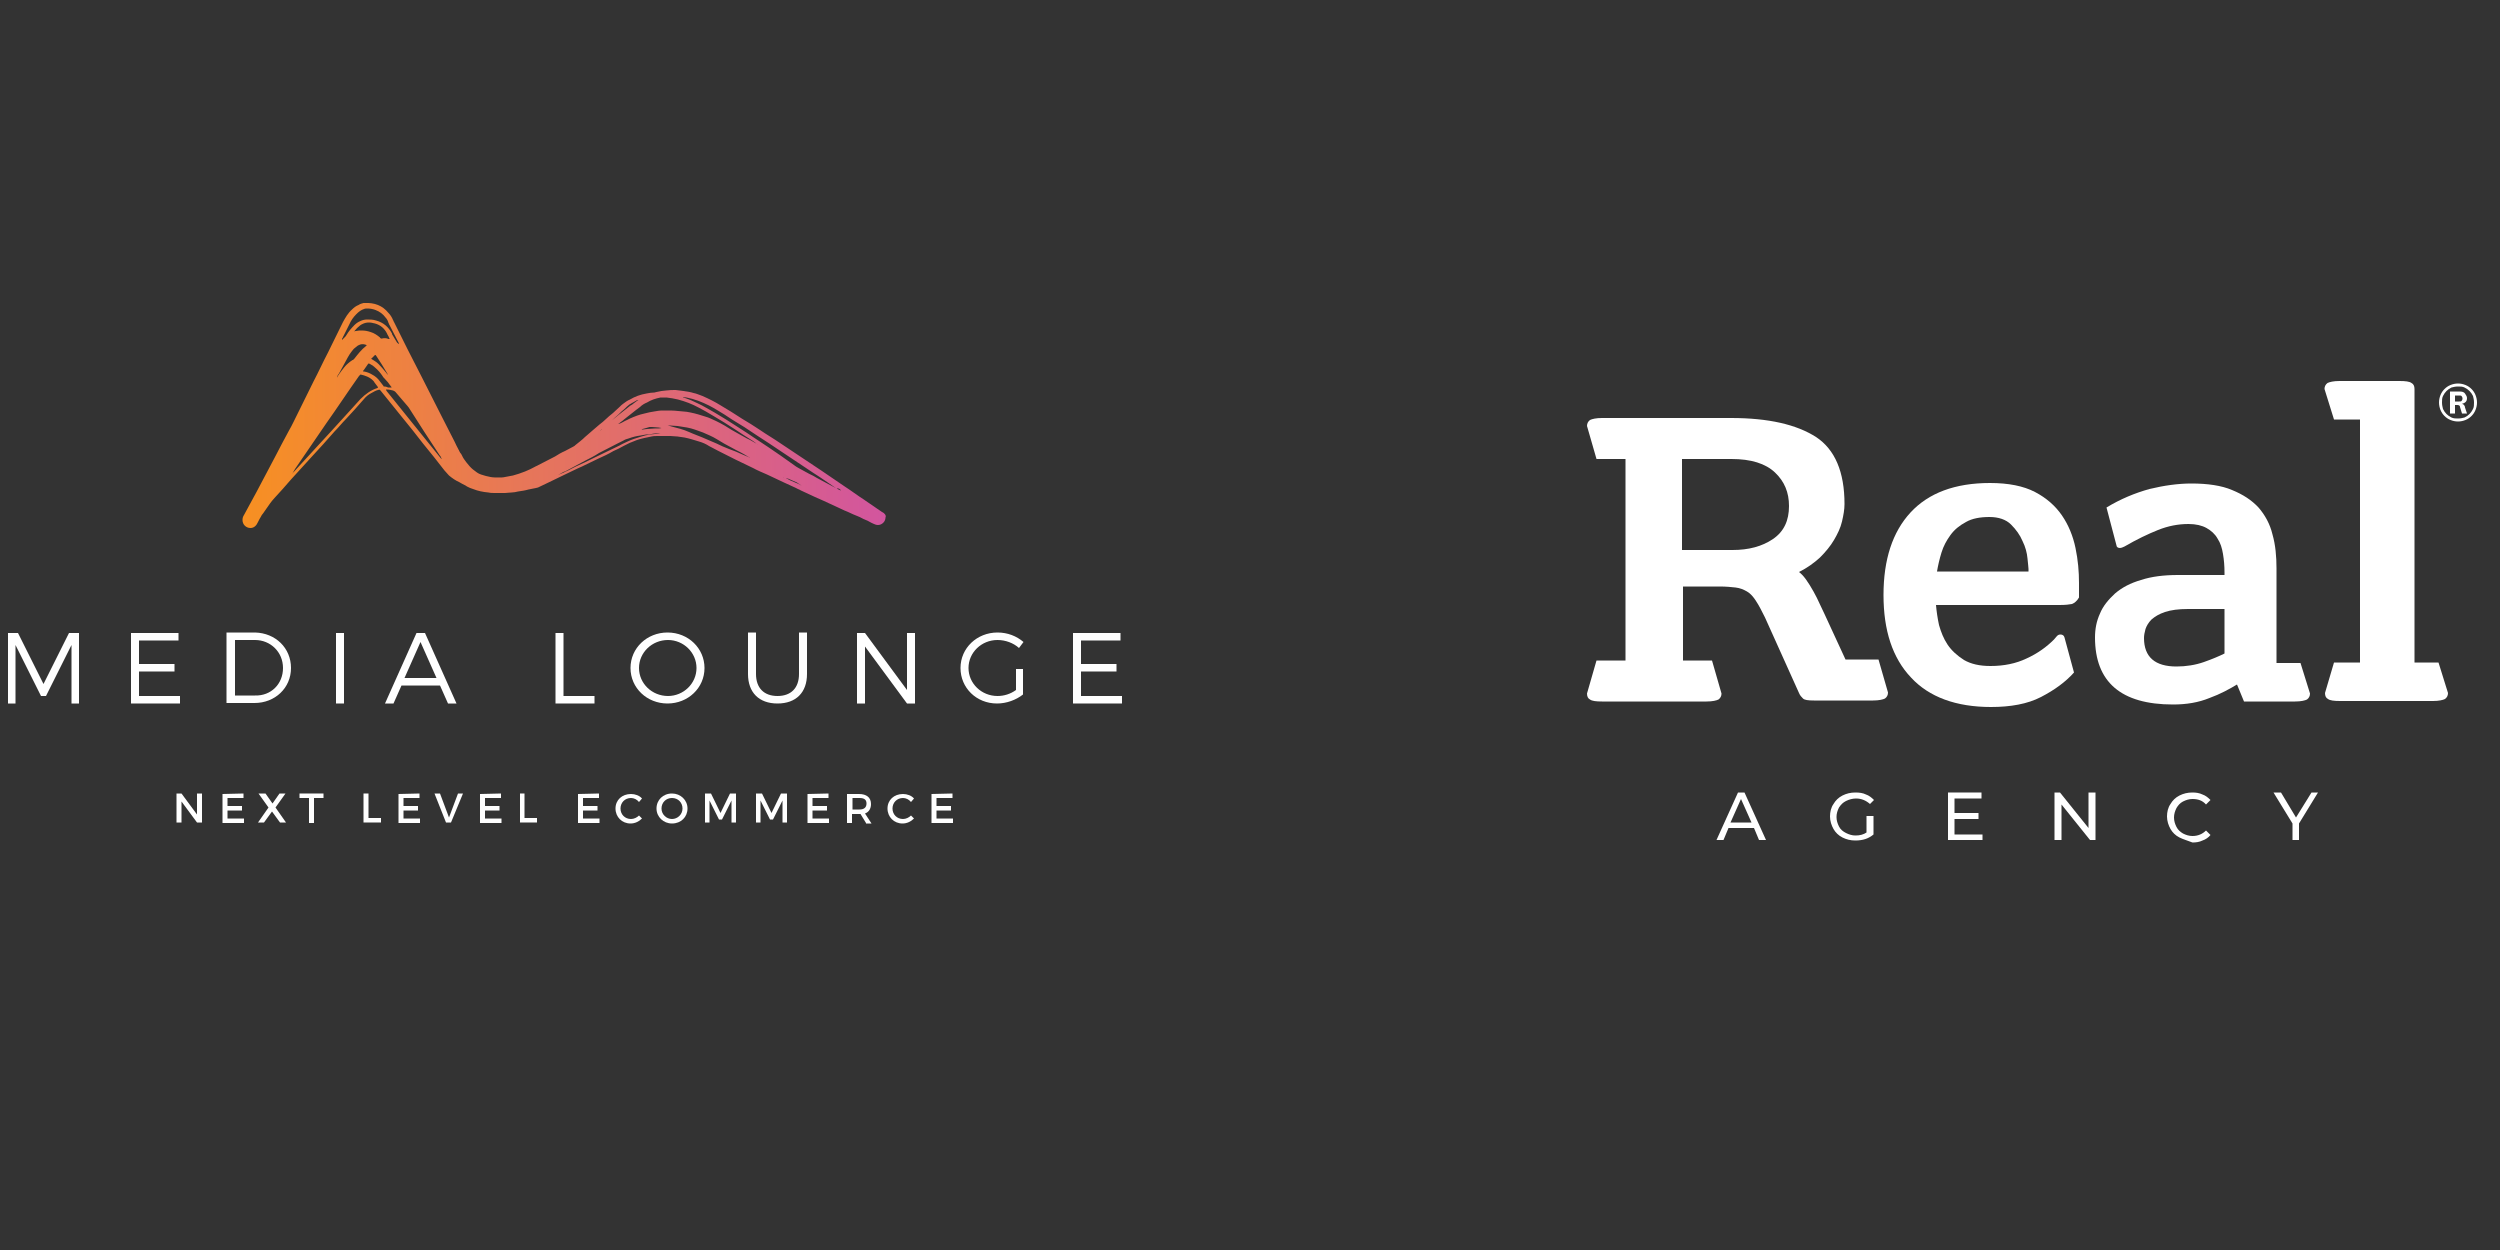 <svg height="250" width="500" xml:space="preserve" style="enable-background:new 0 0 500 250;" viewBox="0 0 500 250" y="0px" x="0px" xmlns:xlink="http://www.w3.org/1999/xlink" xmlns="http://www.w3.org/2000/svg" id="Layer_1" version="1.1">
<rect x="0" y="0" width="500" height="250" fill="#333333" stroke="none"/>
<style type="text/css">
	.st0{fill:#FFFFFF;}
	.st1{fill:url(#SVGID_1_);}
	.st2{fill:url(#SVGID_00000030483335984609687640000000395777873219460003_);}
	.st3{fill:url(#SVGID_00000094583502000248546380000017982605014476134030_);}
</style>
<g>
	<path d="M319.3,132.1h5.8V91.8h-5.8l-1.9-6.6c0-0.5,0.2-0.9,0.6-1.2c0.4-0.2,1.2-0.4,2.4-0.4h25.8
		c7.5,0,13.1,1.3,17,3.8c3.8,2.5,5.7,7,5.7,13.4c0,1.1-0.2,2.2-0.5,3.5c-0.3,1.3-0.9,2.5-1.6,3.7c-0.7,1.2-1.7,2.4-2.8,3.5
		c-1.2,1.1-2.6,2.1-4.2,2.9c0.4,0.3,0.9,0.8,1.4,1.5c0.5,0.7,1,1.5,1.5,2.4c0.5,0.9,0.9,1.7,1.3,2.6c0.4,0.8,0.7,1.5,0.9,1.9
		l4.2,9.1h6.6l1.9,6.6c0,0.5-0.2,0.9-0.6,1.2c-0.4,0.2-1.2,0.4-2.4,0.4h-11.8c-1.2,0-1.9-0.1-2.2-0.4c-0.3-0.3-0.6-0.6-0.8-1.1
		l-6.8-15.1c-0.7-1.4-1.2-2.4-1.8-3.3c-0.5-0.8-1.1-1.5-1.8-1.9c-0.7-0.4-1.4-0.7-2.3-0.8c-0.9-0.1-1.9-0.2-3.2-0.2h-7.3v14.8h5.8
		l1.9,6.6c0,0.5-0.2,0.9-0.6,1.2c-0.4,0.2-1.2,0.4-2.4,0.4h-20.9c-1.2,0-2-0.1-2.4-0.4c-0.4-0.2-0.6-0.6-0.6-1.2L319.3,132.1z
		 M346.5,110c3.2,0,5.9-0.7,8.1-2.2c2.2-1.5,3.2-3.7,3.2-6.6c0-2.7-0.9-4.9-2.8-6.7c-1.9-1.8-4.8-2.7-8.7-2.7h-9.9V110H346.5z" class="st0"></path>
	<path d="M414.8,134.5c-1.7,1.9-3.9,3.5-6.6,4.9c-2.7,1.4-6.1,2-10,2c-7,0-12.4-2-16-5.9c-3.7-3.9-5.5-9.4-5.5-16.5
		c0-7.1,1.8-12.6,5.4-16.5c3.6-3.9,8.9-5.9,15.9-5.9c3.7,0,6.7,0.6,9,1.8c2.3,1.2,4.1,2.8,5.4,4.7c1.3,1.9,2.2,4.1,2.7,6.5
		c0.5,2.4,0.7,4.7,0.7,7v2.9c-0.4,0.7-0.9,1.1-1.4,1.3c-0.5,0.1-1.3,0.2-2.5,0.2h-24.7c0.1,1.2,0.3,2.6,0.6,4
		c0.4,1.4,0.9,2.7,1.7,3.9c0.8,1.2,1.9,2.2,3.3,3.1c1.4,0.8,3.1,1.2,5.3,1.2c2.7,0,5.1-0.5,7.2-1.5c2.2-1,4-2.3,5.5-3.8
		c0.2-0.2,0.4-0.5,0.6-0.7c0.2-0.2,0.4-0.3,0.7-0.3c0.4,0,0.7,0.2,0.8,0.6L414.8,134.5z M405.7,114.4v-0.6c0-0.3-0.1-1-0.2-2.1
		c-0.1-1.1-0.4-2.3-1-3.5c-0.5-1.2-1.3-2.3-2.3-3.3c-1-1-2.5-1.5-4.3-1.5c-1.9,0-3.5,0.3-4.7,1c-1.3,0.7-2.3,1.5-3.1,2.6
		c-0.8,1.1-1.4,2.2-1.8,3.5c-0.4,1.3-0.7,2.6-0.9,3.8H405.7z" class="st0"></path>
	<path d="M447.4,136.9c-1.5,0.9-3.3,1.9-5.5,2.7c-2.2,0.9-4.6,1.3-7.3,1.3c-10.4,0-15.6-4.5-15.6-13.4
		c0-1.7,0.3-3.3,1-4.8c0.6-1.5,1.7-2.8,3-4c1.4-1.2,3.1-2.1,5.2-2.7c2.1-0.7,4.6-1,7.4-1h9.3v-0.5c0-1.3-0.1-2.5-0.3-3.7
		c-0.2-1.2-0.5-2.2-1.1-3.1c-0.5-0.9-1.3-1.6-2.2-2.1c-0.9-0.5-2.1-0.8-3.6-0.8c-2.1,0-4.1,0.4-6.1,1.2c-2,0.8-4.3,1.9-6.7,3.3
		c-0.4,0.2-0.7,0.3-0.9,0.3c-0.4,0-0.7-0.2-0.7-0.5l-2-7.6c2.8-1.7,5.7-2.9,8.6-3.7c2.9-0.7,5.7-1.1,8.4-1.1c3.2,0,6,0.4,8.1,1.3
		c2.2,0.9,3.9,2,5.3,3.5c1.3,1.5,2.3,3.3,2.8,5.4c0.6,2.1,0.8,4.4,0.8,6.8v18.9h4.8l1.9,6.1c0,0.5-0.2,0.9-0.6,1.2
		c-0.4,0.2-1.2,0.4-2.4,0.4h-10.2L447.4,136.9z M444.9,121.8h-7.3c-1.9,0-3.4,0.2-4.6,0.6c-1.2,0.4-2,0.9-2.7,1.5
		c-0.6,0.6-1,1.3-1.2,1.9c-0.2,0.7-0.3,1.3-0.3,1.8c0,3.8,2.2,5.7,6.5,5.7c1.9,0,3.8-0.3,5.5-0.9c1.7-0.6,3.1-1.2,4.1-1.7V121.8z" class="st0"></path>
	<path d="M466.8,132.5h5.2V83.9h-5.2l-1.9-6.1c0-0.5,0.2-0.9,0.6-1.2c0.4-0.2,1.2-0.4,2.4-0.4h12c1.2,0,2,0.1,2.4,0.4
		c0.4,0.2,0.6,0.6,0.6,1.2v54.7h4.8l1.9,6.1c0,0.5-0.2,0.9-0.6,1.2c-0.4,0.2-1.2,0.4-2.4,0.4h-18.6c-1.2,0-2-0.1-2.4-0.4
		c-0.4-0.2-0.6-0.6-0.6-1.2L466.8,132.5z" class="st0"></path>
	<g>
		<path d="M350.8,165.6h-5.1l-1,2.4h-1.4l4.3-9.5h1.3l4.3,9.5h-1.4L350.8,165.6z M350.3,164.5l-2.1-4.7l-2.1,4.7H350.3z" class="st0"></path>
		<path d="M373.4,163.2h1.3v3.7c-0.5,0.4-1,0.7-1.6,0.9c-0.6,0.2-1.3,0.3-2,0.3c-1,0-1.8-0.2-2.6-0.6
			c-0.8-0.4-1.4-1-1.8-1.7c-0.4-0.7-0.7-1.6-0.7-2.5s0.2-1.8,0.7-2.5c0.4-0.7,1-1.3,1.8-1.7c0.8-0.4,1.6-0.6,2.6-0.6
			c0.8,0,1.5,0.1,2.1,0.4c0.6,0.2,1.1,0.6,1.6,1.1l-0.8,0.8c-0.8-0.7-1.7-1.1-2.8-1.1c-0.7,0-1.4,0.2-2,0.5c-0.6,0.3-1,0.7-1.4,1.3
			c-0.3,0.6-0.5,1.2-0.5,1.9c0,0.7,0.2,1.3,0.5,1.9c0.3,0.6,0.8,1,1.4,1.3c0.6,0.3,1.2,0.5,1.9,0.5c0.9,0,1.6-0.2,2.2-0.6V163.2z" class="st0"></path>
		<path d="M396.5,166.8v1.2h-6.9v-9.5h6.7v1.2h-5.4v2.9h4.8v1.2h-4.8v3.1H396.5z" class="st0"></path>
		<path d="M419.1,158.5v9.5H418l-5.7-7.1v7.1h-1.4v-9.5h1.1l5.7,7.1v-7.1H419.1z" class="st0"></path>
		<path d="M435.9,167.5c-0.8-0.4-1.4-1-1.8-1.7c-0.4-0.7-0.7-1.6-0.7-2.5s0.2-1.8,0.7-2.5c0.4-0.7,1-1.3,1.8-1.7
			c0.8-0.4,1.6-0.6,2.6-0.6c0.7,0,1.4,0.1,2,0.4c0.6,0.2,1.1,0.6,1.6,1.1l-0.9,0.9c-0.7-0.8-1.6-1.1-2.7-1.1c-0.7,0-1.3,0.2-1.9,0.5
			c-0.6,0.3-1,0.8-1.3,1.3c-0.3,0.6-0.5,1.2-0.5,1.9c0,0.7,0.2,1.3,0.5,1.9c0.3,0.6,0.8,1,1.3,1.3c0.6,0.3,1.2,0.5,1.9,0.5
			c1.1,0,2-0.4,2.7-1.1l0.9,0.9c-0.4,0.5-1,0.9-1.6,1.1c-0.6,0.3-1.3,0.4-2,0.4C437.5,168.1,436.7,167.9,435.9,167.5z" class="st0"></path>
		<path d="M459.8,164.7v3.3h-1.3v-3.3l-3.8-6.2h1.5l3,5l3.1-5h1.3L459.8,164.7z" class="st0"></path>
	</g>
	<g>
		<path d="M491.6,84.3c-0.5,0-1-0.1-1.5-0.3c-0.5-0.2-0.9-0.5-1.2-0.8c-0.3-0.3-0.6-0.7-0.8-1.2c-0.2-0.5-0.3-1-0.3-1.5
			c0-0.5,0.1-1,0.3-1.5c0.2-0.5,0.5-0.9,0.8-1.2c0.3-0.3,0.7-0.6,1.2-0.8c0.5-0.2,1-0.3,1.5-0.3c0.5,0,1,0.1,1.5,0.3
			c0.5,0.2,0.9,0.5,1.2,0.8c0.3,0.3,0.6,0.7,0.8,1.2c0.2,0.5,0.3,1,0.3,1.5c0,0.5-0.1,1-0.3,1.5c-0.2,0.5-0.5,0.9-0.8,1.2
			c-0.3,0.3-0.7,0.6-1.2,0.8C492.6,84.2,492.1,84.3,491.6,84.3z M491.6,83.7c0.5,0,0.9-0.1,1.3-0.2c0.4-0.2,0.7-0.4,1-0.7
			c0.3-0.3,0.5-0.6,0.7-1c0.2-0.4,0.2-0.8,0.2-1.3c0-0.5-0.1-0.9-0.2-1.3c-0.2-0.4-0.4-0.7-0.7-1c-0.3-0.3-0.6-0.5-1-0.7
			c-0.4-0.2-0.8-0.2-1.3-0.2s-0.9,0.1-1.3,0.2c-0.4,0.2-0.7,0.4-1,0.7c-0.3,0.3-0.5,0.6-0.7,1c-0.2,0.4-0.2,0.8-0.2,1.3
			c0,0.5,0.1,0.9,0.2,1.3c0.2,0.4,0.4,0.7,0.7,1c0.3,0.3,0.6,0.5,1,0.7C490.7,83.7,491.2,83.7,491.6,83.7z M490,82.7v-4.4h1.9
			c0.5,0,0.9,0.1,1.1,0.4s0.4,0.6,0.4,0.9c0,0.4-0.1,0.7-0.4,0.9c-0.3,0.2-0.6,0.3-1.1,0.3l0.2-0.1c0.2,0,0.4,0.1,0.6,0.2
			c0.1,0.1,0.3,0.3,0.3,0.6l0.4,1.2h-1l-0.4-1.3c0-0.2-0.1-0.3-0.2-0.3c-0.1-0.1-0.2-0.1-0.4-0.1h-0.6l0.2-0.1v1.8H490z M491,80.3
			h0.8c0.2,0,0.4,0,0.5-0.1c0.1-0.1,0.2-0.3,0.2-0.5c0-0.2-0.1-0.4-0.2-0.5c-0.1-0.1-0.3-0.1-0.5-0.1H491V80.3z" class="st0"></path>
	</g>
</g>
<g>
	<g>
		<path d="M3.6,126.6l5.1,10.2l5.1-10.2h2v14.1h-1.5l0-11.7l-5.1,10.2h-1L3.1,129v11.7H1.6v-14.1H3.6z" class="st0"></path>
		<path d="M35.7,126.6v1.5h-7.9v4.7h7.1v1.5h-7.1v4.9H36v1.5h-9.8v-14.1L35.7,126.6L35.7,126.6z" class="st0"></path>
		<path d="M58.2,133.6c0,4-3.2,7-7.3,7h-5.6v-14.1H51C55.1,126.6,58.2,129.6,58.2,133.6z M56.6,133.6
			c0-3.2-2.5-5.6-5.6-5.6h-4v11.1H51C54.2,139.2,56.6,136.8,56.6,133.6z" class="st0"></path>
		<path d="M68.8,126.6v14.1h-1.6v-14.1H68.8z" class="st0"></path>
		<path d="M88,137.1h-7.7l-1.6,3.6h-1.7l6.3-14.1H85l6.3,14.1h-1.7L88,137.1z M87.3,135.6l-3.2-7.2l-3.2,7.2H87.3z" class="st0"></path>
		<path d="M112.7,126.6v12.6h6.2v1.5h-7.8v-14.1L112.7,126.6L112.7,126.6z" class="st0"></path>
		<path d="M140.9,133.6c0,4-3.3,7.1-7.4,7.1c-4.1,0-7.4-3.1-7.4-7.1c0-4,3.3-7.1,7.4-7.1
			C137.7,126.5,140.9,129.7,140.9,133.6z M127.8,133.6c0,3.1,2.6,5.6,5.8,5.6c3.1,0,5.7-2.5,5.7-5.6s-2.6-5.6-5.7-5.6
			C130.4,128,127.8,130.5,127.8,133.6z" class="st0"></path>
		<path d="M155.5,139.2c2.7,0,4.3-1.6,4.3-4.4v-8.3h1.6v8.3c0,3.7-2.2,5.9-5.9,5.9c-3.7,0-5.9-2.2-5.9-5.9v-8.3h1.6v8.3
			C151.2,137.6,152.8,139.2,155.5,139.2z" class="st0"></path>
		<path d="M173,126.6l8.4,11.4v-11.4h1.6v14.1h-1.6l-8.4-11.4v11.4h-1.6v-14.1H173z" class="st0"></path>
		<path d="M203.2,133.8h1.4v5.1c-1.4,1.1-3.3,1.8-5.2,1.8c-4.1,0-7.3-3.1-7.3-7.1c0-4,3.3-7.1,7.4-7.1
			c2,0,3.8,0.7,5.2,1.9l-0.9,1.2c-1.1-1-2.7-1.6-4.3-1.6c-3.2,0-5.8,2.5-5.8,5.6c0,3.1,2.6,5.6,5.8,5.6c1.3,0,2.6-0.4,3.7-1.2
			L203.2,133.8L203.2,133.8z" class="st0"></path>
		<path d="M224.1,126.6v1.5h-7.9v4.7h7.1v1.5h-7.1v4.9h8.2v1.5h-9.8v-14.1L224.1,126.6L224.1,126.6z" class="st0"></path>
	</g>
	<g>
		<path d="M36.3,158.7l3.1,4.2v-4.2h1v5.8h-1l-3.1-4.2v4.2h-1v-5.8H36.3z" class="st0"></path>
		<path d="M48.7,158.7v0.9h-3.2v1.6h2.9v0.9h-2.9v1.6h3.3v0.9h-4.3v-5.8L48.7,158.7L48.7,158.7z" class="st0"></path>
		<path d="M53.1,158.7l1.4,2l1.4-2h1.2l-2,2.8l2.1,3h-1.2l-1.6-2.2l-1.6,2.2h-1.2l2.1-3l-2-2.8L53.1,158.7L53.1,158.7z" class="st0"></path>
		<path d="M64.7,158.7v0.9h-1.9v5h-1v-5h-1.9v-0.9H64.7z" class="st0"></path>
		<path d="M73.7,158.7v4.9h2.5v0.9h-3.5v-5.8H73.7z" class="st0"></path>
		<path d="M83.9,158.7v0.9h-3.2v1.6h2.9v0.9h-2.9v1.6H84v0.9h-4.3v-5.8L83.9,158.7L83.9,158.7z" class="st0"></path>
		<path d="M88,158.7l1.8,4.8l1.8-4.8h1l-2.4,5.8h-1l-2.3-5.8H88z" class="st0"></path>
		<path d="M100.2,158.7v0.9H97v1.6h2.9v0.9H97v1.6h3.3v0.9H96v-5.8L100.2,158.7L100.2,158.7z" class="st0"></path>
		<path d="M104.9,158.7v4.9h2.5v0.9H104v-5.8H104.9z" class="st0"></path>
		<path d="M119.8,158.7v0.9h-3.2v1.6h2.9v0.9h-2.9v1.6h3.3v0.9h-4.3v-5.8L119.8,158.7L119.8,158.7z" class="st0"></path>
		<path d="M126.2,159.6c-1.2,0-2.1,0.9-2.1,2.1c0,1.2,0.9,2.1,2.1,2.1c0.6,0,1.2-0.3,1.6-0.7l0.6,0.6
			c-0.6,0.6-1.4,1-2.3,1c-1.7,0-3-1.3-3-3c0-1.7,1.3-2.9,3.1-2.9c0.8,0,1.7,0.3,2.2,0.9l-0.6,0.7
			C127.4,159.9,126.8,159.6,126.2,159.6z" class="st0"></path>
		<path d="M137.5,161.7c0,1.7-1.3,3-3.1,3c-1.7,0-3.1-1.3-3.1-3c0-1.7,1.3-3,3.1-3C136.1,158.7,137.5,160,137.5,161.7z
			 M132.3,161.7c0,1.2,1,2.1,2.1,2.1c1.1,0,2.1-0.9,2.1-2.1s-0.9-2.1-2.1-2.1C133.2,159.6,132.3,160.5,132.3,161.7z" class="st0"></path>
		<path d="M142.2,158.7l1.9,3.9l1.9-3.9h1.2v5.8h-0.9l0-4.4l-1.9,3.8h-0.6l-1.9-3.8v4.4H141v-5.8H142.2z" class="st0"></path>
		<path d="M152.4,158.7l1.9,3.9l1.9-3.9h1.2v5.8h-0.9l0-4.4l-1.9,3.8H154l-1.9-3.8v4.4h-0.9v-5.8H152.4z" class="st0"></path>
		<path d="M165.7,158.7v0.9h-3.2v1.6h2.9v0.9h-2.9v1.6h3.3v0.9h-4.3v-5.8L165.7,158.7L165.7,158.7z" class="st0"></path>
		<path d="M173.2,164.6l-1.1-1.8c-0.1,0-0.2,0-0.3,0h-1.4v1.8h-1v-5.8h2.4c1.5,0,2.4,0.7,2.4,2c0,0.9-0.4,1.6-1.2,1.9
			l1.3,2H173.2z M171.9,161.9c0.9,0,1.4-0.4,1.4-1.2c0-0.8-0.5-1.1-1.4-1.1h-1.4v2.3H171.9z" class="st0"></path>
		<path d="M180.6,159.6c-1.2,0-2.1,0.9-2.1,2.1c0,1.2,0.9,2.1,2.1,2.1c0.6,0,1.2-0.3,1.6-0.7l0.6,0.6
			c-0.6,0.6-1.4,1-2.3,1c-1.7,0-3-1.3-3-3c0-1.7,1.3-2.9,3.1-2.9c0.8,0,1.7,0.3,2.2,0.9l-0.6,0.7
			C181.8,159.9,181.2,159.6,180.6,159.6z" class="st0"></path>
		<path d="M190.5,158.7v0.9h-3.2v1.6h2.9v0.9h-2.9v1.6h3.3v0.9h-4.3v-5.8L190.5,158.7L190.5,158.7z" class="st0"></path>
	</g>
	<g>
		
			<linearGradient gradientTransform="matrix(1 0 0 -1 0 252)" y2="153.976" x2="168.281" y1="153.976" x1="168.275" gradientUnits="userSpaceOnUse" id="SVGID_1_">
			<stop style="stop-color:#F79022" offset="0"></stop>
			<stop style="stop-color:#D2559F" offset="1"></stop>
		</linearGradient>
		<path d="M168.3,98C168.3,98,168.3,98,168.3,98L168.3,98L168.3,98z" class="st1"></path>
		
			<linearGradient gradientTransform="matrix(1 0 0 -1 0 252)" y2="153.963" x2="168.3" y1="153.963" x1="168.281" gradientUnits="userSpaceOnUse" id="SVGID_00000106123964240625305790000001135244450443793592_">
			<stop style="stop-color:#F79022" offset="0"></stop>
			<stop style="stop-color:#D2559F" offset="1"></stop>
		</linearGradient>
		<path d="M168.3,98C168.3,98,168.3,98,168.3,98
			C168.3,98,168.3,98.1,168.3,98z" style="fill:url(#SVGID_00000106123964240625305790000001135244450443793592_);"></path>
		
			<linearGradient gradientTransform="matrix(1 0 0 -1 0 252)" y2="168.937" x2="177.322" y1="168.937" x1="48.739" gradientUnits="userSpaceOnUse" id="SVGID_00000031893160517414734440000010197948375406111141_">
			<stop style="stop-color:#F79022" offset="0"></stop>
			<stop style="stop-color:#D2559F" offset="1"></stop>
		</linearGradient>
		<path d="M176.4,102.4c-1-0.7-2.5-1.7-3.5-2.4
			c-1.4-0.9-2.7-1.9-4.1-2.8c-1.5-1-2.9-2-4.4-3c-2.8-1.9-5.6-3.7-8.4-5.6c-1.3-0.9-2.7-1.7-4-2.6c-1.2-0.8-2.3-1.5-3.5-2.2
			c-1.5-1-3-1.9-4.5-2.8c-0.5-0.3-1-0.6-1.6-0.9c-0.6-0.3-1.2-0.6-1.9-0.9c-0.6-0.2-1.2-0.5-1.8-0.6c-0.6-0.2-1.3-0.3-2-0.4
			c-0.5-0.1-1-0.1-1.6-0.2c-0.6,0-1.2,0-1.9,0.1c-0.3,0-0.6,0.1-0.9,0.1c-0.3,0.1-0.7,0.1-1,0.2c-0.1,0-0.3,0.1-0.4,0.1
			c-0.5,0-1.1,0.1-1.6,0.2c-1.2,0.2-2.3,0.6-3.3,1.2c-0.5,0.2-0.9,0.5-1.3,0.8c-0.3,0.2-0.5,0.4-0.8,0.7c-0.4,0.4-0.9,0.8-1.3,1.2
			c-0.5,0.4-1,0.8-1.4,1.2c-0.4,0.4-0.9,0.8-1.3,1.1c-0.5,0.4-0.9,0.8-1.4,1.2c-0.5,0.4-1,0.9-1.5,1.3c-0.6,0.6-1.3,1.1-1.9,1.6
			c-0.1,0.1-0.2,0.2-0.4,0.3c-0.6,0.3-1.1,0.6-1.7,0.9c-0.7,0.3-1.4,0.7-2,1.1c-1.2,0.6-2.3,1.2-3.5,1.8c-0.1,0.1-0.3,0.1-0.4,0.2
			c-0.7,0.4-1.4,0.7-2.1,1c-0.8,0.3-1.6,0.6-2.4,0.8c-0.5,0.1-1.1,0.2-1.6,0.3c-0.4,0.1-0.8,0.1-1.2,0.1c-0.6,0-1.2,0-1.7-0.1
			c-0.6-0.1-1.3-0.3-1.9-0.5c-0.3-0.1-0.5-0.2-0.8-0.4c-0.3-0.2-0.5-0.4-0.8-0.6c-0.5-0.4-0.9-0.9-1.3-1.4c-0.3-0.4-0.7-0.9-0.9-1.4
			c-0.1-0.2-0.2-0.4-0.4-0.6c0-0.1-0.2-0.3-0.2-0.4c0-0.1-0.1-0.1-0.1-0.2c-0.3-0.5-0.5-1-0.8-1.6c-0.8-1.6-1.7-3.3-2.5-4.9
			c-1.3-2.6-2.7-5.3-4-7.9c-1.9-3.7-3.8-7.4-5.6-11.1c-0.1-0.1-0.1-0.3-0.2-0.4c-0.2-0.5-0.5-1-0.9-1.4c-1.2-1.5-2.8-2.1-4.8-2
			c-0.1,0-0.1,0-0.2,0c-0.4,0.1-0.7,0.2-1,0.4c-0.5,0.2-0.9,0.5-1.3,0.9c-0.8,0.7-1.3,1.6-1.8,2.5c-1,2-2,4.1-3,6.1
			c-1,1.9-1.9,3.9-2.9,5.8c-1.3,2.7-2.7,5.4-4,8.1c-0.3,0.6-0.6,1.2-0.9,1.7c-0.9,1.7-1.9,3.5-2.8,5.3c-1.2,2.3-2.5,4.7-3.7,7
			c-0.8,1.5-1.7,3.1-2.5,4.6c-0.2,0.3-0.3,0.6-0.3,1c0,0.9,0.7,1.6,1.6,1.6c0.7,0,1.2-0.5,1.5-1.2c0.2-0.4,0.4-0.8,0.6-1.1
			c0.1-0.2,0.2-0.4,0.4-0.6c0.5-0.7,0.9-1.3,1.4-2c0.3-0.4,0.6-0.8,0.9-1.1c1.1-1.2,2.2-2.4,3.3-3.7c1.4-1.5,2.7-3,4.1-4.5
			c1.6-1.7,3.1-3.4,4.6-5.1c0.8-0.8,1.5-1.7,2.3-2.5c1.2-1.3,2.4-2.6,3.6-4c0.4-0.5,0.9-0.9,1.5-1.2c0.4-0.2,0.8-0.5,1.3-0.6
			c0.3-0.1,0.3-0.1,0.5,0.1c1.4,1.7,2.8,3.5,4.2,5.2c1.5,1.8,2.9,3.6,4.3,5.4c1.5,1.8,2.9,3.6,4.3,5.4c0.3,0.3,0.6,0.7,0.9,1
			c0.6,0.5,1.3,1,2,1.3c0.3,0.2,0.9,0.5,1.3,0.7c0.1,0.1,0.2,0.1,0.3,0.2c0.4,0.2,0.8,0.4,1.2,0.5c1,0.4,2,0.6,3.1,0.7
			c0.4,0.1,0.9,0.1,1.3,0.1c0.2,0,0.3,0,0.5,0c0.3,0,0.5,0,0.8,0c0.2,0,0.5,0,0.7,0c0.4,0,0.8-0.1,1.3-0.1c0.4,0,0.9-0.1,1.3-0.2
			c0.7-0.1,1.4-0.2,2.1-0.4c0.5-0.1,1-0.2,1.5-0.3c0.1,0,0.3-0.1,0.4-0.1c0.8-0.4,1.5-0.7,2.3-1.1c1-0.5,2.1-1,3.1-1.5
			c1.1-0.5,2.2-1.1,3.4-1.6c1-0.5,2.1-1,3.1-1.5c1.1-0.5,2.2-1,3.2-1.6c0.7-0.3,1.3-0.6,2-1c0.4-0.2,0.8-0.4,1.2-0.6
			c0.5-0.2,1-0.4,1.5-0.6c0.9-0.3,1.9-0.5,2.9-0.7c0.4-0.1,0.9-0.1,1.3-0.1c0,0,0.1,0,0.1,0c0.2,0,0.5,0,0.7,0c0.6,0,1.1,0,1.7,0
			c0.5,0,0.9,0.1,1.4,0.1c0.5,0.1,0.9,0.1,1.4,0.2c1,0.2,1.9,0.5,2.9,0.8c0.7,0.2,1.4,0.5,2,0.9c0.6,0.3,1.3,0.7,1.9,1
			c2.3,1.2,4.6,2.3,6.9,3.4c0.9,0.5,1.9,0.9,2.8,1.3c1.1,0.5,2.3,1.1,3.4,1.6c0.8,0.4,1.6,0.7,2.4,1.1c0.3,0.2,0.7,0.3,1,0.5
			c0.9,0.4,1.9,0.9,2.8,1.3c0.6,0.3,1.2,0.5,1.8,0.8c0.9,0.4,1.7,0.8,2.6,1.2c0.5,0.2,1,0.5,1.5,0.7c0.8,0.3,1.5,0.7,2.3,1
			c0.5,0.2,1,0.4,1.5,0.7c0.4,0.2,0.8,0.3,1.1,0.5c0.2,0.1,0.7,0.4,1,0.5c0.2,0.1,0.5,0.2,0.8,0.2c0.8,0,1.5-0.7,1.5-1.5
			C177.3,103.1,176.9,102.6,176.4,102.4z M68.5,67.6c0.1-0.1,0.1-0.3,0.2-0.4c0.4-0.8,0.8-1.6,1.2-2.4c0.3-0.7,0.8-1.4,1.3-1.9
			c0.3-0.3,0.5-0.5,0.8-0.7c0.3-0.2,0.5-0.3,0.8-0.4c0.2-0.1,0.5-0.1,0.7-0.1c0.5,0,1.1,0.1,1.6,0.3c0.8,0.3,1.5,0.8,2,1.5
			c0.3,0.3,0.5,0.7,0.6,1.1c0.1,0.1,0.1,0.3,0.2,0.4c0.6,1.2,1.2,2.3,1.8,3.5c0.1,0.1,0.1,0.2,0.1,0.3c0,0,0,0,0,0l0,0
			c-0.2-0.1-0.3-0.2-0.4-0.3c-0.3-0.5-0.6-1-0.9-1.5c-0.1-0.1-0.1-0.2-0.1-0.3c-0.7-1.3-1.7-2.2-3.2-2.6c-0.6-0.2-1.2-0.2-1.8-0.2
			c-0.4,0-0.9,0.1-1.3,0.3c-0.5,0.2-0.9,0.5-1.2,0.8c-0.6,0.6-1.2,1.3-1.6,2c-0.2,0.3-0.1,0.2-0.4,0.5c-0.2,0.2-0.3,0.3-0.5,0.5
			C68.4,67.7,68.4,67.7,68.5,67.6z M76.4,67.7c-0.1,0-0.1,0-0.2,0c-0.1-0.1-0.2-0.1-0.2-0.2c-0.6-0.5-1.2-0.9-1.9-1.1
			c-0.6-0.2-1.1-0.3-1.8-0.3c-0.3,0-0.7,0-1.1,0.1c-0.1,0-0.2,0-0.3,0.1c0,0,0,0,0,0s0,0,0,0c0,0,0,0,0-0.1c0.3-0.4,0.7-0.8,1.1-1.1
			c0.1-0.1,0.3-0.2,0.5-0.3c0.4-0.2,0.8-0.3,1.3-0.3c0.4,0,0.8,0.1,1.2,0.2c1.1,0.3,1.9,1,2.4,2c0.1,0.3,0.3,0.5,0.4,0.8
			c0,0.1,0.1,0.1,0.1,0.2c0,0,0,0,0,0.1l0,0c-0.1,0-0.2,0-0.2,0C77.3,67.6,76.8,67.6,76.4,67.7z M77.6,75c-0.1-0.2-0.3-0.3-0.4-0.5
			c-0.5-0.6-1-1.2-1.5-1.7c-0.4-0.4-0.9-0.7-1.4-1c-0.1,0-0.1-0.1,0-0.1c0.2-0.2,0.5-0.5,0.7-0.7c0,0,0.1,0,0.1,0
			c0,0,0.1,0.1,0.1,0.1c0.8,1.2,1.5,2.3,2.2,3.5c0.1,0.1,0.1,0.2,0.1,0.2C77.6,74.9,77.6,74.9,77.6,75z M68.4,67.8L68.4,67.8
			C68.4,67.8,68.4,67.8,68.4,67.8C68.4,67.8,68.4,67.8,68.4,67.8z M67.4,75.4c0.1-0.2,0.2-0.5,0.4-0.7c0.6-1.1,1.2-2.2,1.8-3.3
			c0.2-0.4,0.5-0.8,0.8-1.2c0.2-0.3,0.5-0.6,0.8-0.8c0.2-0.2,0.4-0.3,0.6-0.4c0.4-0.2,0.8-0.2,1.2-0.1c0.1,0,0.2,0.1,0.3,0.1
			c0,0,0,0,0,0.1c0,0,0,0.1-0.1,0.1c-0.9,0.7-1.6,1.6-2.3,2.5c0,0-0.1,0.1-0.1,0.1c-0.1,0.1-0.1,0.1-0.2,0.2c0,0,0,0-0.1,0
			c-0.6,0.4-1.2,0.9-1.6,1.4c-0.4,0.5-0.8,1-1.2,1.6c-0.1,0.2-0.2,0.3-0.3,0.5C67.4,75.4,67.4,75.4,67.4,75.4z M58.3,94.8L58.3,94.8
			C58.3,94.8,58.3,94.8,58.3,94.8C58.3,94.8,58.3,94.8,58.3,94.8C58.3,94.7,58.3,94.7,58.3,94.8C58.3,94.7,58.3,94.7,58.3,94.8
			L58.3,94.8z M58.3,94.8C58.3,94.7,58.3,94.7,58.3,94.8C58.3,94.7,58.3,94.7,58.3,94.8L58.3,94.8z M75.6,77.5c0,0-0.1,0.1-0.1,0.1
			c-1.3,0.4-2.4,1.2-3.4,2.2c-0.6,0.7-1.3,1.4-1.9,2.1c-1.4,1.5-2.7,3-4.1,4.5c-0.8,0.9-1.6,1.7-2.4,2.6c-1.5,1.6-3,3.3-4.5,4.9
			c-0.2,0.2-0.4,0.5-0.7,0.7c0,0-0.1,0.1-0.1,0.1c0,0,0,0,0,0c0,0,0,0,0,0c0,0,0-0.1,0.1-0.1c0.2-0.2,0.3-0.5,0.5-0.8
			c2.1-3.1,4.2-6.1,6.3-9.2c2.2-3.1,4.3-6.3,6.5-9.4c0.1-0.1,0.1-0.1,0.2-0.2c0,0,0.1-0.1,0.1-0.1c0.9,0.2,1.8,0.5,2.5,1.2
			c0.1,0.1,0.2,0.2,0.3,0.4c0.2,0.3,0.4,0.5,0.6,0.8C75.5,77.3,75.6,77.4,75.6,77.5C75.6,77.4,75.6,77.4,75.6,77.5
			C75.6,77.4,75.6,77.5,75.6,77.5z M76.8,77.3c-0.1,0-0.1,0-0.1-0.1c-0.2-0.3-0.5-0.6-0.7-0.9c-0.4-0.6-1-1.1-1.6-1.4
			c-0.5-0.3-1-0.5-1.6-0.6c0,0-0.1,0-0.1,0c-0.1,0-0.1-0.1-0.1-0.1c0-0.1,0.1-0.1,0.1-0.1c0.3-0.4,0.6-0.9,0.9-1.3
			c0,0,0.1-0.1,0.1-0.1s0.1,0,0.1,0c0.1,0,0.1,0.1,0.2,0.1c0.4,0.2,0.7,0.4,1,0.7c0.6,0.5,1.1,1.1,1.5,1.7c0.1,0.2,0.2,0.3,0.4,0.5
			c0.5,0.5,0.9,1,1.3,1.6c0,0,0.1,0.1,0.1,0.1c0,0,0,0.1,0,0.1c-0.1,0-0.3,0-0.4,0c-0.1,0-0.2,0-0.3,0C77.2,77.3,77,77.3,76.8,77.3z
			 M88.4,91.9c0-0.1-0.1-0.1-0.1-0.1c-0.1-0.1-0.1-0.1-0.1-0.1c-1.7-2.1-3.3-4.1-5-6.2c-1.9-2.4-3.9-4.8-5.8-7.2
			c-0.1-0.1-0.1-0.2-0.2-0.3c0,0,0-0.1,0-0.1c0.1,0,0.2,0,0.2,0c0.4,0,0.8,0.1,1.2,0.2c0.1,0,0.2,0.1,0.2,0.1c0.1,0,0.2,0.1,0.3,0.2
			c0.4,0.5,0.8,0.9,1.2,1.4c0.4,0.5,0.8,0.9,1.2,1.4c0.2,0.2,0.3,0.4,0.5,0.7c1.9,3,3.9,6.1,5.9,9.1c0.2,0.2,0.3,0.4,0.4,0.7
			c0,0.1,0.1,0.2,0.1,0.2c0.1,0.1,0.1,0.1,0.1,0.2C88.5,91.9,88.5,92,88.4,91.9z M120.5,85.7c0.2-0.2,0.4-0.3,0.6-0.5
			c0.6-0.6,1.3-1.1,1.9-1.7c0.5-0.4,0.9-0.8,1.3-1.2c0.4-0.3,0.8-0.7,1.1-1c0.3-0.3,0.6-0.5,1-0.7c0.3-0.2,0.6-0.3,0.9-0.5
			c0.1-0.1,0.2-0.1,0.4-0.1c-0.1,0-0.1,0.1-0.2,0.1c-0.3,0.2-0.5,0.4-0.8,0.6c-0.2,0.2-0.4,0.3-0.6,0.4c-0.8,0.6-1.6,1.3-2.4,1.9
			c-0.5,0.4-1.1,0.9-1.6,1.3c-0.5,0.4-1.1,0.9-1.6,1.3c-0.1,0-0.1,0.1-0.2,0.1c0,0-0.1,0-0.1,0C120.4,85.8,120.4,85.7,120.5,85.7z
			 M123.5,84.7C123.5,84.8,123.5,84.8,123.5,84.7C123.5,84.8,123.5,84.8,123.5,84.7C123.5,84.8,123.5,84.8,123.5,84.7z M120.4,85.8
			C120.4,85.9,120.3,85.9,120.4,85.8C120.3,85.9,120.3,85.8,120.4,85.8z M120.3,85.9c0,0.1-0.1,0.1-0.1,0.1
			C120.2,86,120.2,85.9,120.3,85.9z M120.2,86C120.1,86.1,120.1,86.1,120.2,86C120.1,86.1,120.1,86,120.2,86z M120.1,86.1
			c0,0-0.1,0.1-0.1,0.1C120,86.1,120,86.1,120.1,86.1z M119.9,86.2C119.9,86.2,119.9,86.2,119.9,86.2
			C119.9,86.2,119.9,86.2,119.9,86.2z M132.1,86.7c-0.4,0-0.7,0.1-1.1,0.1c-0.3,0-0.6,0.1-1,0.1c-0.6,0.1-1.1,0.2-1.7,0.4
			c-1,0.3-2,0.6-3,1.1c-0.5,0.2-1,0.5-1.4,0.7c-0.1,0.1-0.3,0.1-0.4,0.2c-0.9,0.4-1.8,0.9-2.7,1.3c-1.3,0.6-2.6,1.3-3.9,1.9
			c-1.1,0.5-2.2,1-3.3,1.6c-0.6,0.3-1.3,0.6-2,0.9c-0.1,0-0.2,0.1-0.2,0.1c0,0,0,0,0,0c0,0,0,0,0,0c0.1,0,0.1-0.1,0.2-0.1
			c0.3-0.2,0.6-0.3,0.9-0.5c0.2-0.1,0.3-0.2,0.5-0.2c1.3-0.7,2.6-1.4,3.9-2.1c1-0.5,2-1,2.9-1.6c1.2-0.6,2.5-1.3,3.7-1.9
			c0.4-0.2,0.8-0.4,1.2-0.6c0.3-0.2,0.6-0.3,1-0.4c0.8-0.3,1.6-0.5,2.4-0.6c0.4-0.1,0.7-0.1,1.1-0.2c0.3,0,0.6,0,1-0.1
			c0,0,0.1,0,0.1,0C130.8,86.7,131.4,86.6,132.1,86.7c0,0,0.1,0,0.2,0v0C132.2,86.7,132.1,86.7,132.1,86.7z M130.9,85.7
			c-0.5,0-1,0.1-1.5,0.1c-0.3,0-0.5,0.1-0.8,0.1c-0.1,0-0.2,0-0.3,0c0,0,0,0,0,0c0.1,0,0.1-0.1,0.2-0.1c0.5-0.1,1-0.3,1.4-0.4
			c0.1,0,0.2,0,0.2,0c0.1,0,0.2,0,0.3,0c0.5,0,0.9,0.1,1.3,0.1c0.2,0,0.4,0.1,0.6,0.1c0,0,0,0,0,0C132,85.7,131.5,85.7,130.9,85.7z
			 M149.9,91.5C149.8,91.5,149.8,91.5,149.9,91.5c-0.5-0.2-0.9-0.4-1.4-0.6c-0.9-0.4-1.8-0.8-2.7-1.1c-0.8-0.3-1.7-0.7-2.5-1.1
			c-0.7-0.3-1.4-0.6-2.1-0.9c-1.1-0.5-2.3-0.9-3.4-1.4s-2.3-0.8-3.5-1.1c-0.2-0.1-0.5-0.1-0.8-0.2c0,0,0,0-0.1,0c0,0,0,0,0,0
			c0.1,0,0.1,0,0.2,0c0.1,0,0.3,0,0.4,0c0.5,0,1,0.1,1.5,0.1c0.6,0.1,1.3,0.2,1.9,0.3c1.1,0.2,2.1,0.6,3.2,1
			c0.9,0.4,1.9,0.8,2.7,1.3c0.5,0.3,1,0.6,1.5,0.9c0.8,0.4,1.6,0.9,2.4,1.3c0.6,0.3,1.2,0.6,1.7,0.9
			C149.4,91.2,149.6,91.3,149.9,91.5c0.1-0.1,0.1-0.1,0.1,0C150,91.5,149.9,91.5,149.9,91.5z M151.5,88.9c0,0-0.1,0-0.1-0.1
			c-0.7-0.4-1.3-0.8-2-1.1c-0.6-0.3-1.2-0.7-1.8-1c-0.9-0.5-1.8-1-2.7-1.6c-0.5-0.3-1.1-0.6-1.7-0.9c-0.7-0.3-1.4-0.7-2.2-0.9
			c-0.9-0.3-1.9-0.6-2.9-0.8c-0.5-0.1-1-0.2-1.4-0.2c-0.4,0-0.7-0.1-1.1-0.1c-0.8-0.1-1.6-0.1-2.4-0.1c-0.2,0-0.3,0-0.5,0
			c-0.1,0-0.1,0-0.2,0c-0.6,0-1.1,0.1-1.7,0.2c-0.6,0.1-1.2,0.2-1.9,0.4c-1,0.2-2,0.6-2.9,1c-0.2,0.1-0.4,0.2-0.6,0.3
			c-0.5,0.2-0.9,0.5-1.4,0.7c-0.1,0-0.2,0.1-0.2,0.1c0,0-0.1,0-0.1,0c0-0.1,0.1-0.1,0.1-0.1c0.3-0.3,0.7-0.5,1-0.8
			c0.8-0.6,1.6-1.3,2.4-1.9c0.3-0.2,0.5-0.4,0.8-0.6c0.4-0.4,0.9-0.7,1.4-0.9c0.8-0.5,1.7-0.8,2.7-1c0.1,0,0.2,0,0.2,0
			c0.3,0,0.5,0,0.8,0c0.1,0,0.1,0,0.2,0c0.8,0.1,1.5,0.2,2.3,0.4c1.5,0.4,2.8,0.9,4.1,1.6c1,0.5,2,1.1,3,1.7
			c1.4,0.8,2.8,1.7,4.2,2.6c1.2,0.8,2.4,1.6,3.7,2.4C150.8,88.3,151.1,88.6,151.5,88.9C151.5,88.8,151.5,88.8,151.5,88.9
			C151.5,88.9,151.5,88.9,151.5,88.9z M156.8,95.5c0,0-0.1,0-0.1-0.1C156.7,95.4,156.7,95.4,156.8,95.5
			C156.8,95.4,156.8,95.4,156.8,95.5C156.9,95.5,156.9,95.5,156.8,95.5C156.9,95.5,156.8,95.5,156.8,95.5z M160.3,97.1
			C160.2,97.1,160.2,97.1,160.3,97.1c-0.1,0-0.2-0.1-0.2-0.1c-0.4-0.2-0.8-0.4-1.3-0.6c-0.5-0.2-1-0.4-1.4-0.7
			c-0.1,0-0.2-0.1-0.2-0.1c0,0,0,0,0,0c0,0,0,0,0.1,0c0.2,0.1,0.3,0.1,0.5,0.2c0.5,0.2,1.1,0.5,1.6,0.7
			C159.6,96.7,159.9,96.8,160.3,97.1C160.3,97,160.3,97.1,160.3,97.1z M168.2,98.1c-0.1,0-0.2-0.1-0.3-0.1c-0.6-0.3-1.1-0.6-1.7-0.9
			c-0.9-0.5-1.9-1-2.8-1.5c-0.5-0.3-1-0.6-1.5-0.8c-0.7-0.4-1.5-0.8-2.2-1.2c-0.2-0.1-0.3-0.2-0.5-0.3c-1-0.7-2.1-1.5-3.1-2.2
			c-1.6-1.1-3.2-2.2-4.9-3.3c-1.2-0.8-2.5-1.7-3.8-2.5c-1.5-1-3-1.9-4.5-2.8c-1.1-0.6-2.2-1.3-3.3-1.8c-0.8-0.4-1.7-0.8-2.6-1.1
			c-0.1,0-0.2-0.1-0.3-0.1c0,0-0.1,0-0.1-0.1c0.2,0,0.5,0.1,0.7,0.1c1.6,0.3,3.1,0.9,4.5,1.6c0.6,0.3,1.1,0.6,1.6,0.9
			c1,0.6,2,1.2,3,1.9c1.7,1,3.4,2.1,5,3.2c1.6,1,3.2,2.1,4.7,3.1c2.2,1.5,4.4,2.9,6.6,4.4c1.6,1,3.1,2.1,4.6,3.1
			C167.7,97.6,168,97.8,168.2,98.1c0.1,0,0.1,0,0.2,0.1C168.3,98.1,168.3,98.1,168.2,98.1z M168.4,98.1
			C168.4,98.1,168.4,98.1,168.4,98.1C168.4,98.1,168.4,98.1,168.4,98.1z" style="fill:url(#SVGID_00000031893160517414734440000010197948375406111141_);"></path>
	</g>
</g>
</svg>
